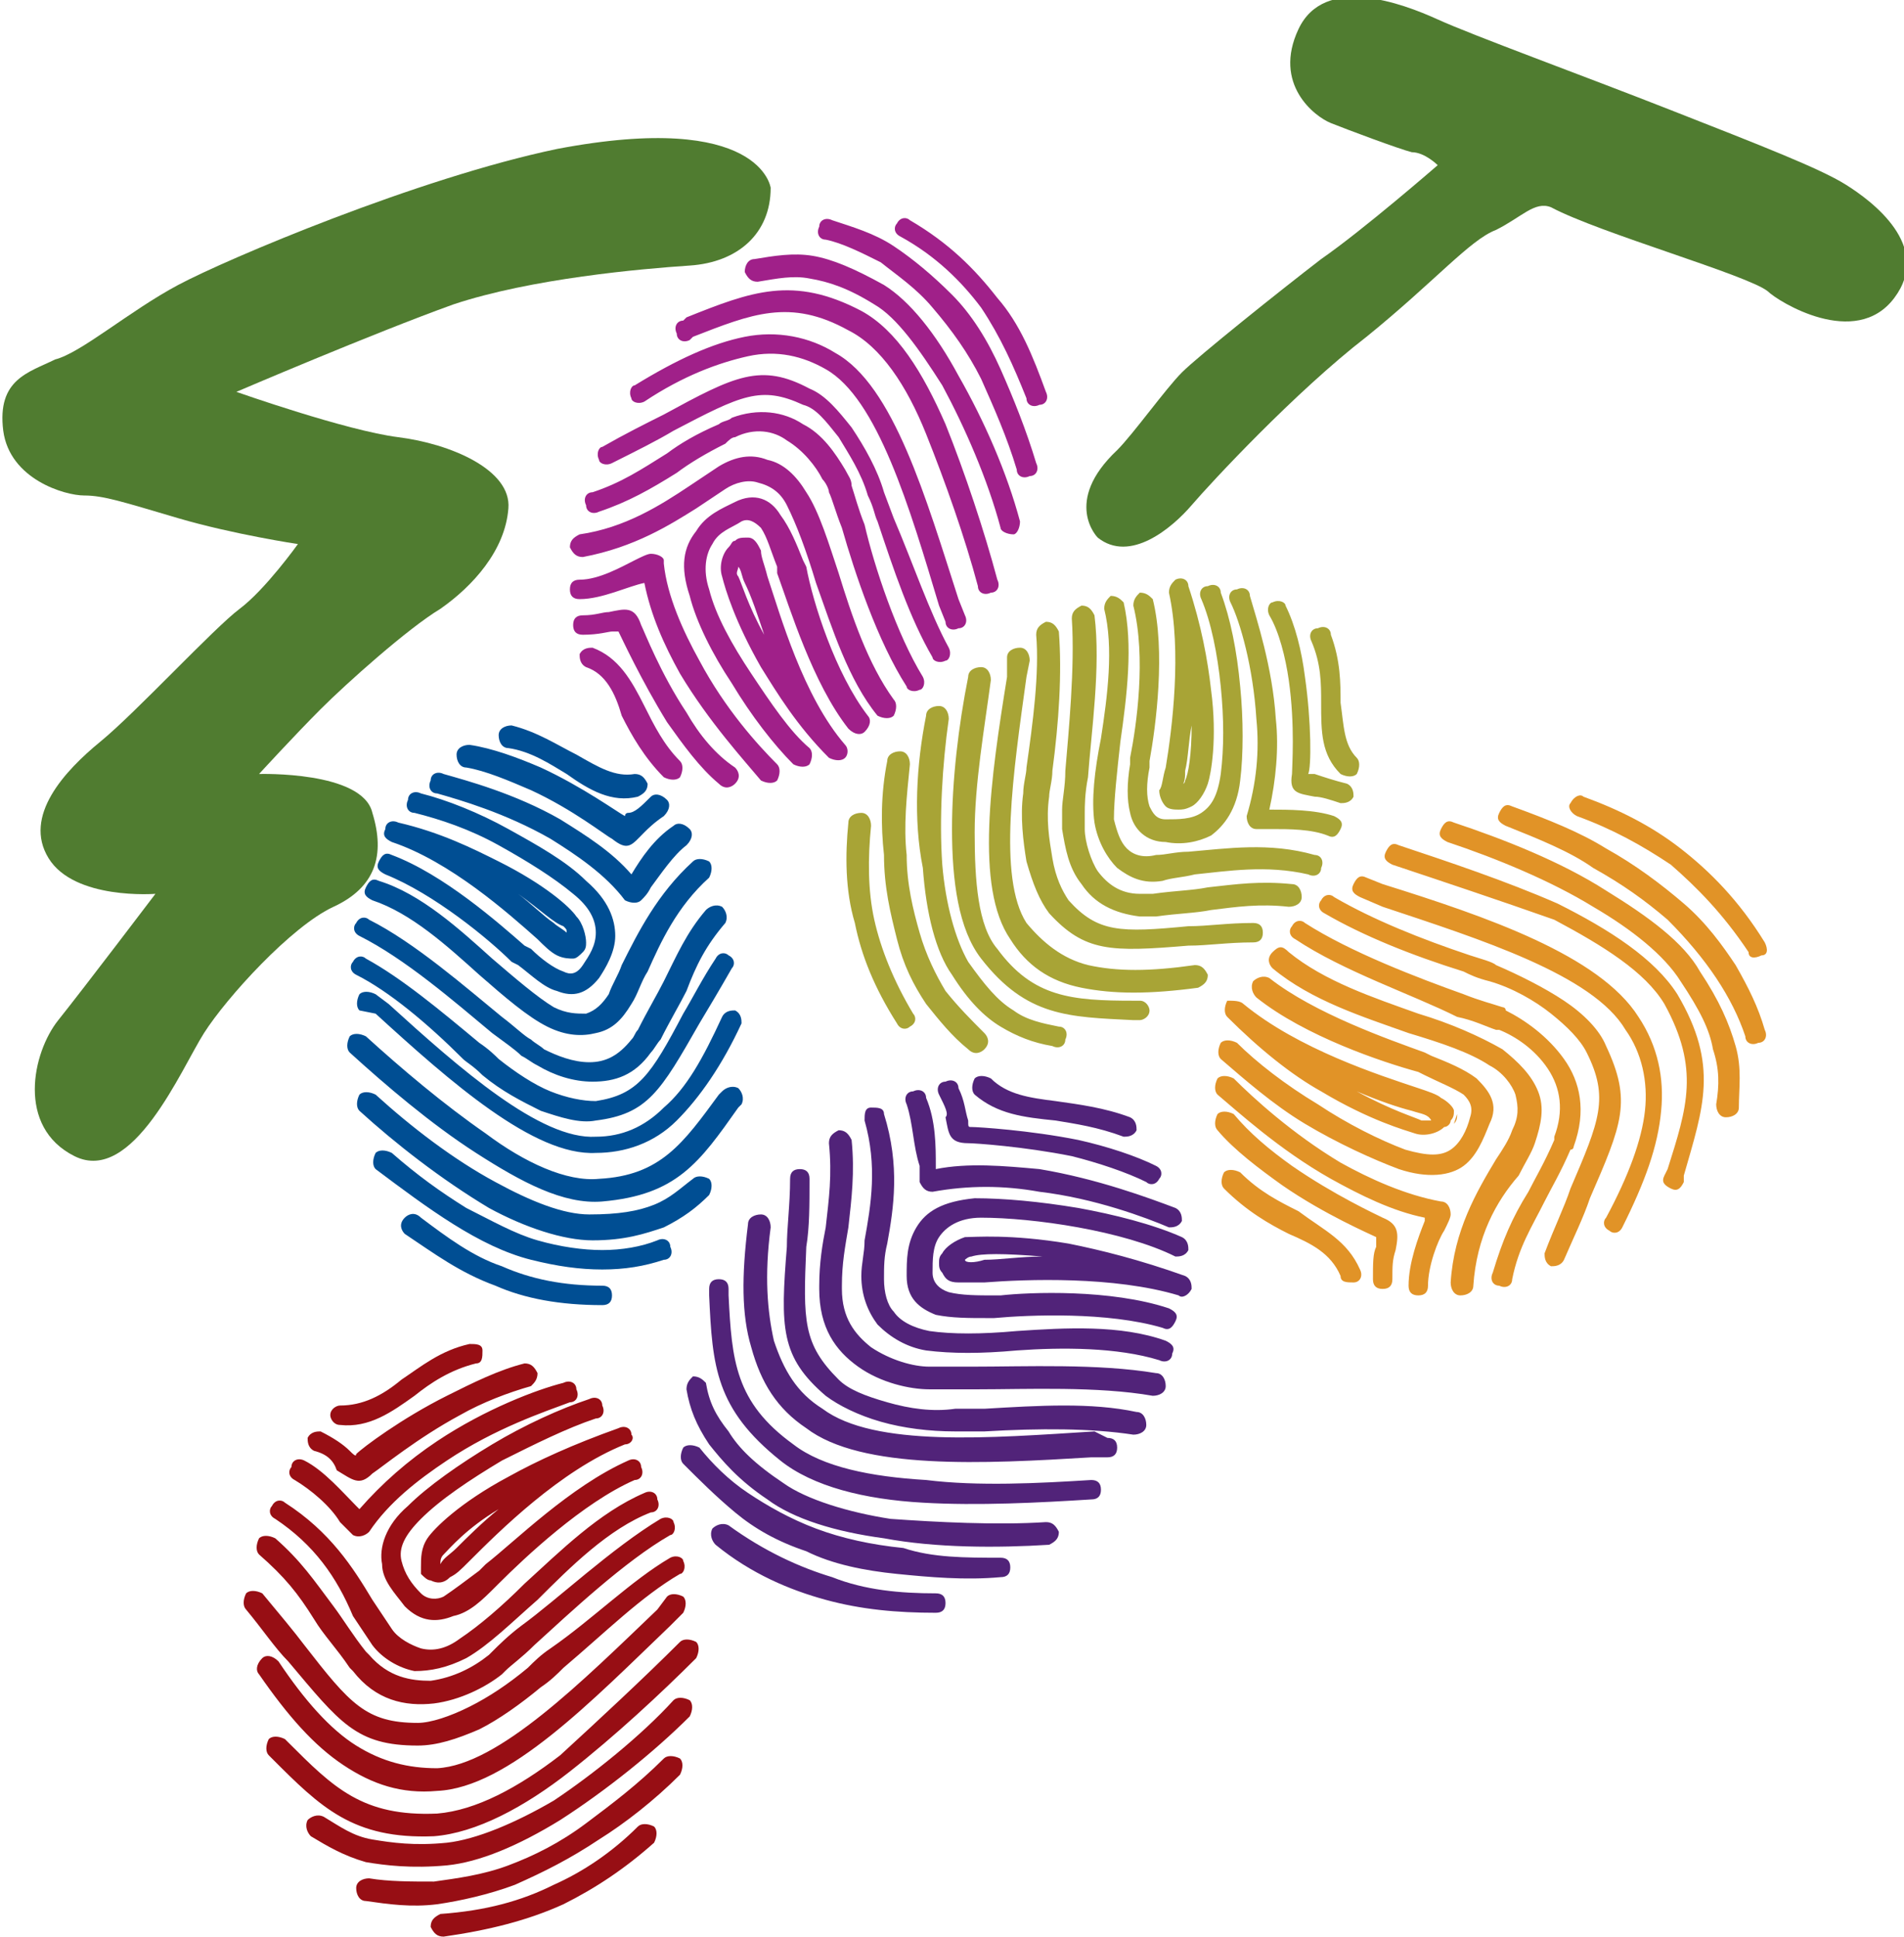 <?xml version="1.0" encoding="utf-8"?>
<!-- Generator: Adobe Illustrator 26.0.3, SVG Export Plug-In . SVG Version: 6.00 Build 0)  -->
<svg version="1.1" id="Layer_1" xmlns="http://www.w3.org/2000/svg" xmlns:xlink="http://www.w3.org/1999/xlink" x="0px" y="0px"
	 viewBox="0 0 58.8 59.8" style="enable-background:new 0 0 58.8 59.8;" xml:space="preserve">
<style type="text/css">
	.st0{fill:#507C30;}
	.st1{fill:#004E93;}
	.st2{fill:#A8A436;}
	.st3{fill:#A02089;}
	.st4{fill:#970E14;}
	.st5{fill:#E19327;}
	.st6{fill:#512379;}

@media (prefers-color-scheme: dark){
	.st0{fill:#FFFFFF;}
	.st1{fill:#FFFFFF;}
	.st2{fill:#FFFFFF;}
	.st3{fill:#FFFFFF;}
	.st4{fill:#FFFFFF;}
	.st5{fill:#FFFFFF;}
	.st6{fill:#FFFFFF;}
}

</style>
<path class="st0" d="M23.8,5.8c0,1.4-1,2.3-2.5,2.4c-1.5,0.1-4.9,0.4-7.3,1.2c-2.5,0.9-6.7,2.7-6.7,2.7s3.4,1.2,5,1.4
	c1.6,0.2,3.5,1,3.4,2.2c-0.1,1.3-1.1,2.4-2.1,3.1c-1,0.6-2.9,2.3-3.7,3.1c-0.8,0.8-1.9,2-1.9,2s3.2-0.1,3.5,1.2
	c0.4,1.3,0.1,2.3-1.2,2.9c-1.3,0.6-3.3,2.8-4,3.9c-0.7,1.1-2.2,4.7-4,3.8c-1.8-0.9-1.3-3.2-0.5-4.2c0.8-1,3-3.9,3-3.9
	s-2.5,0.2-3.3-1.1c-0.8-1.3,0.5-2.7,1.6-3.6c1.1-0.9,3.5-3.5,4.3-4.1c0.8-0.6,1.8-2,1.8-2s-2-0.3-3.7-0.8s-2.3-0.7-2.9-0.7
	c-0.6,0-2.3-0.5-2.5-2c-0.2-1.6,0.8-1.8,1.6-2.2C2.5,10.9,4,9.6,5.5,8.8C7,8,12.9,5.5,17.2,4.6C23.5,3.4,23.8,5.8,23.8,5.8L23.8,5.8
	z"/>
<path class="st0" d="M33.9,16.6c1,0.8,2.3-0.3,2.9-1c0.6-0.7,3.2-3.5,5.4-5.2c2.1-1.7,3.2-3,4-3.3c0.8-0.4,1.2-0.9,1.7-0.7
	c1.5,0.8,6.1,2.1,6.7,2.6c0.3,0.3,2.7,1.8,3.9,0.2c1.2-1.6-0.7-3-1.5-3.5c-0.8-0.5-2.6-1.2-5.4-2.3c-2.8-1.1-6.1-2.3-7.2-2.8
	c-1.1-0.5-3.5-1.4-4.3,0.3c-0.8,1.7,0.5,2.7,1,2.9c0.5,0.2,2.1,0.8,2.5,0.9c0.4,0,0.8,0.4,0.8,0.4s-2.3,2-3.6,2.9
	c-1.3,1-3.8,3-4.3,3.5C36,12,35,13.4,34.5,13.9C32.8,15.5,33.9,16.6,33.9,16.6L33.9,16.6z"/>
<path class="st1" d="M16,27.6c0.4,0.3,0.8,0.7,1.1,0.9c0.1,0.1,0.3,0.2,0.4,0.3c0-0.1,0-0.1-0.1-0.2l0,0
	C17.1,28.5,16.7,28.1,16,27.6L16,27.6z M16.6,29c-0.9-0.8-2.7-2.4-4.5-3c-0.2-0.1-0.3-0.2-0.2-0.4c0-0.2,0.2-0.3,0.4-0.2
	c1.3,0.3,2.3,0.8,3.1,1.2c1.4,0.7,2.2,1.4,2.4,1.7l0,0c0.2,0.2,0.3,0.6,0.3,0.8l0,0c0,0.1,0,0.2-0.1,0.3l0,0
	c-0.1,0.1-0.2,0.2-0.3,0.2l0,0l0,0c-0.1,0-0.3,0-0.5-0.1l0,0C17,29.4,16.8,29.2,16.6,29L16.6,29z M19.6,23.9c0.2,0,0.3,0.1,0.4,0.3
	c0,0.2-0.1,0.3-0.3,0.4c-0.8,0.2-1.5-0.2-2.2-0.7c-0.5-0.3-1.1-0.7-1.8-0.8c-0.2,0-0.3-0.2-0.3-0.4c0-0.2,0.2-0.3,0.4-0.3
	c0.8,0.2,1.4,0.6,2,0.9C18.5,23.7,19,24,19.6,23.9L19.6,23.9z M20.1,24.6c0.1-0.1,0.3-0.1,0.5,0.1c0.1,0.1,0.1,0.3-0.1,0.5
	c-0.3,0.2-0.5,0.4-0.6,0.5c-0.4,0.4-0.5,0.6-1,0.2c-0.2-0.1-1.2-0.9-2.5-1.5c-0.7-0.3-1.4-0.6-2-0.7c-0.2,0-0.3-0.2-0.3-0.4
	c0-0.2,0.2-0.3,0.4-0.3c0.7,0.1,1.5,0.4,2.2,0.7c1.3,0.6,2.4,1.4,2.6,1.5c0,0,0-0.1,0.1-0.1C19.6,25.1,19.8,24.9,20.1,24.6
	L20.1,24.6z M20.8,25.5c0.1-0.1,0.3-0.1,0.5,0.1c0.1,0.1,0.1,0.3-0.1,0.5c-0.4,0.3-0.8,0.9-1.1,1.3c-0.1,0.2-0.2,0.3-0.3,0.4
	c-0.1,0.1-0.3,0.1-0.5,0c0,0,0,0,0,0c-0.6-0.8-1.5-1.4-2.3-1.9c-1.4-0.8-2.8-1.2-3.5-1.4c-0.2,0-0.3-0.2-0.2-0.4
	c0-0.2,0.2-0.3,0.4-0.2c0.7,0.2,2.2,0.6,3.6,1.4c0.8,0.5,1.6,1,2.2,1.7l0,0C19.8,26.5,20.2,25.9,20.8,25.5L20.8,25.5z M11.9,27
	c-0.2-0.1-0.3-0.2-0.2-0.4c0.1-0.2,0.2-0.3,0.4-0.2c1.6,0.6,3.3,2.1,4.1,2.8l0.2,0.1c0.3,0.3,0.7,0.6,1,0.7l0,0l0,0
	c0.2,0.1,0.4,0.1,0.6-0.2l0,0c0.2-0.3,0.4-0.6,0.4-1c0-0.4-0.2-0.8-0.7-1.2c-0.6-0.5-1.4-1-2.3-1.5c-0.9-0.5-1.8-0.8-2.6-1
	c-0.2,0-0.3-0.2-0.2-0.4c0-0.2,0.2-0.3,0.4-0.2c0.8,0.2,1.8,0.6,2.7,1.1c0.9,0.5,1.8,1,2.4,1.6c0.7,0.6,0.9,1.2,0.9,1.7
	c0,0.5-0.3,1-0.5,1.3l0,0c-0.4,0.5-0.8,0.6-1.3,0.4l0,0c-0.4-0.1-0.8-0.5-1.2-0.8l0,0l-0.2-0.1C15.1,29,13.4,27.6,11.9,27L11.9,27z
	 M21.4,26.6c0.1-0.1,0.3-0.1,0.5,0c0.1,0.1,0.1,0.3,0,0.5c-1,0.9-1.5,2-1.9,2.9c-0.2,0.3-0.3,0.7-0.5,1c-0.3,0.5-0.6,0.8-1.1,0.9
	c-0.4,0.1-0.9,0.1-1.5-0.2c-0.6-0.3-1.3-0.9-2.1-1.6c-1-0.9-2.1-1.9-3.3-2.3c-0.2-0.1-0.3-0.2-0.2-0.4c0.1-0.2,0.2-0.3,0.4-0.2
	c1.3,0.4,2.5,1.5,3.5,2.4c0.7,0.6,1.4,1.2,1.9,1.5c0.4,0.2,0.7,0.2,1,0.2c0.3-0.1,0.5-0.3,0.7-0.6c0.1-0.3,0.3-0.6,0.4-0.9
	C19.7,28.8,20.3,27.6,21.4,26.6L21.4,26.6z M11.1,28.9c-0.2-0.1-0.2-0.3-0.1-0.4c0.1-0.2,0.3-0.2,0.4-0.1c1.4,0.7,3,2.1,4.1,3
	c0.4,0.3,0.7,0.6,0.9,0.7c0.1,0.1,0.3,0.2,0.4,0.3c0.4,0.2,0.9,0.4,1.4,0.4c0.5,0,0.9-0.2,1.3-0.7c0.1-0.1,0.1-0.2,0.2-0.3
	c0.3-0.6,0.6-1.1,0.8-1.5c0.4-0.8,0.7-1.5,1.3-2.2c0.1-0.1,0.3-0.2,0.5-0.1c0.1,0.1,0.2,0.3,0.1,0.5c-0.6,0.7-0.9,1.3-1.2,2.1
	c-0.2,0.4-0.5,0.9-0.8,1.5c-0.1,0.1-0.2,0.3-0.3,0.4c-0.5,0.7-1.1,0.9-1.8,0.9c-0.6,0-1.2-0.2-1.7-0.5c-0.2-0.1-0.3-0.2-0.5-0.3
	c-0.2-0.2-0.5-0.4-0.9-0.7C14,30.9,12.5,29.6,11.1,28.9L11.1,28.9z M11,30.1c-0.2-0.1-0.2-0.3-0.1-0.4c0.1-0.2,0.3-0.2,0.4-0.1
	c1.1,0.6,2.3,1.6,3.5,2.6c0.3,0.2,0.5,0.4,0.6,0.5c0.5,0.4,1.1,0.8,1.6,1c0.5,0.2,1,0.3,1.4,0.3c1.3-0.2,1.7-0.8,2.7-2.7
	c0.3-0.5,0.6-1.1,1-1.7c0.1-0.2,0.3-0.2,0.4-0.1c0.2,0.1,0.2,0.3,0.1,0.4c-0.4,0.7-0.7,1.2-1,1.7c-1.2,2.1-1.6,2.8-3.2,3
	c-0.5,0.1-1.1-0.1-1.7-0.3c-0.6-0.3-1.2-0.6-1.8-1.1c-0.3-0.3-0.5-0.4-0.6-0.5C13.2,31.6,12,30.6,11,30.1L11,30.1z M11.1,31.2
	c-0.1-0.1-0.1-0.3,0-0.5c0.1-0.1,0.3-0.1,0.5,0l0.4,0.3c2.2,2,4.7,4.2,6.4,4.1l0,0c0.8,0,1.5-0.3,2.1-0.9c0.7-0.6,1.2-1.5,1.8-2.8
	c0.1-0.2,0.3-0.2,0.4-0.2c0.2,0.1,0.2,0.3,0.2,0.4c-0.6,1.3-1.3,2.3-2,3c-0.7,0.7-1.6,1-2.5,1l0,0c-1.9,0.1-4.5-2.2-6.8-4.3
	L11.1,31.2L11.1,31.2z M10.8,32.5c-0.1-0.1-0.1-0.3,0-0.5c0.1-0.1,0.3-0.1,0.5,0c1.1,1,2.4,2.1,3.7,3c1.2,0.9,2.5,1.5,3.5,1.4
	c1.9-0.1,2.6-1.1,3.7-2.6l0.1-0.1c0.1-0.1,0.3-0.2,0.5-0.1c0.1,0.1,0.2,0.3,0.1,0.5l-0.1,0.1c-1.2,1.7-1.9,2.7-4.2,2.9
	c-1.2,0.1-2.5-0.6-3.9-1.5C13.3,34.7,11.9,33.5,10.8,32.5L10.8,32.5z M11.1,34.3c-0.1-0.1-0.1-0.3,0-0.5c0.1-0.1,0.3-0.1,0.5,0
	c1.1,1,2.4,2,3.7,2.7l0,0c1.1,0.6,2.1,1,2.9,1c0.9,0,1.5-0.1,2-0.3c0.5-0.2,0.8-0.5,1.2-0.8c0.1-0.1,0.3-0.1,0.5,0
	c0.1,0.1,0.1,0.3,0,0.5c-0.4,0.4-0.8,0.7-1.4,1c-0.6,0.2-1.2,0.4-2.2,0.4c-0.9,0-2.1-0.4-3.2-1l0,0C13.6,36.4,12.2,35.3,11.1,34.3
	L11.1,34.3z M11.6,36.1c-0.1-0.1-0.1-0.3,0-0.5c0.1-0.1,0.3-0.1,0.5,0c0.8,0.7,1.5,1.2,2.3,1.7c0.8,0.4,1.5,0.8,2.2,1
	c0.7,0.2,1.4,0.3,2,0.3c0.6,0,1.2-0.1,1.7-0.3c0.2-0.1,0.4,0,0.4,0.2c0.1,0.2,0,0.4-0.2,0.4c-0.6,0.2-1.2,0.3-1.9,0.3
	c-0.7,0-1.4-0.1-2.2-0.3c-0.8-0.2-1.6-0.6-2.4-1.1C13.2,37.3,12.4,36.7,11.6,36.1L11.6,36.1z M12.5,38.1c-0.1-0.1-0.2-0.3,0-0.5
	c0.1-0.1,0.3-0.2,0.5,0c0.8,0.6,1.6,1.2,2.5,1.5c0.9,0.4,1.9,0.6,3.1,0.6c0.2,0,0.3,0.1,0.3,0.3c0,0.2-0.1,0.3-0.3,0.3
	c-1.3,0-2.4-0.2-3.3-0.6C14.2,39.3,13.4,38.7,12.5,38.1L12.5,38.1z"/>
<path class="st2" d="M36.8,22.4c-0.1,0.5-0.1,1-0.2,1.4c0,0.2,0,0.3-0.1,0.5c0-0.1,0.1-0.1,0.1-0.2l0,0
	C36.7,23.9,36.8,23.3,36.8,22.4L36.8,22.4z M36,23.7c0.2-1.2,0.5-3.6,0.1-5.4l0,0c0-0.2,0.1-0.3,0.2-0.4c0.2-0.1,0.4,0,0.4,0.2
	c0.4,1.2,0.6,2.3,0.7,3.2c0.2,1.5,0,2.6-0.1,2.9l0,0c-0.1,0.3-0.3,0.6-0.5,0.7C36.6,25,36.5,25,36.4,25c-0.1,0-0.3,0-0.4-0.1
	c-0.1-0.1-0.2-0.3-0.2-0.5C35.9,24.3,35.9,24,36,23.7L36,23.7z M41.9,23.4c0.1,0.1,0.1,0.3,0,0.5c-0.1,0.1-0.3,0.1-0.5,0
	c-0.6-0.6-0.6-1.3-0.6-2.2c0-0.6,0-1.2-0.3-1.9c-0.1-0.2,0-0.4,0.2-0.4c0.2-0.1,0.4,0,0.4,0.2c0.3,0.8,0.3,1.5,0.3,2.1
	C41.5,22.4,41.5,23,41.9,23.4L41.9,23.4z M41.6,24.2c0.2,0.1,0.2,0.3,0.2,0.4c-0.1,0.2-0.3,0.2-0.4,0.2c-0.3-0.1-0.6-0.2-0.8-0.2
	c-0.5-0.1-0.8-0.1-0.7-0.7l0,0h0c0-0.2,0.1-1.5-0.1-2.9c-0.1-0.7-0.3-1.5-0.6-2c-0.1-0.2,0-0.4,0.1-0.4c0.2-0.1,0.4,0,0.4,0.1
	c0.3,0.6,0.5,1.4,0.6,2.2c0.2,1.4,0.2,2.8,0.1,3c0,0,0.1,0,0.2,0C40.9,24,41.2,24.1,41.6,24.2L41.6,24.2z M41.2,25.2
	c0.2,0.1,0.3,0.2,0.2,0.4c-0.1,0.2-0.2,0.3-0.4,0.2c-0.5-0.2-1.2-0.2-1.7-0.2c-0.2,0-0.4,0-0.5,0c-0.2,0-0.3-0.2-0.3-0.4
	c0,0,0,0,0,0l0,0l0,0c0.3-1,0.4-2,0.3-3c-0.1-1.6-0.5-3-0.8-3.6c-0.1-0.2,0-0.4,0.2-0.4c0.2-0.1,0.4,0,0.4,0.2
	c0.2,0.7,0.7,2.2,0.8,3.8c0.1,0.9,0,1.9-0.2,2.8h0C39.8,25,40.6,25,41.2,25.2L41.2,25.2z M35,18.7c0-0.2,0.1-0.3,0.2-0.4
	c0.2,0,0.3,0.1,0.4,0.2c0.4,1.6,0.1,3.9-0.1,5l0,0.2l0,0c-0.1,0.5-0.1,0.9,0,1.2c0.1,0.2,0.2,0.4,0.5,0.4c0.4,0,0.8,0,1.1-0.2
	c0.3-0.2,0.5-0.5,0.6-1.2c0.1-0.8,0.1-1.7,0-2.7c-0.1-1-0.3-2-0.6-2.7c-0.1-0.2,0-0.4,0.2-0.4c0.2-0.1,0.4,0,0.4,0.2
	c0.3,0.8,0.5,1.8,0.6,2.9c0.1,1,0.1,2.1,0,2.9c-0.1,0.9-0.5,1.4-0.9,1.7C37,26,36.5,26.1,36,26c-0.6,0-1-0.4-1.1-0.9
	c-0.1-0.4-0.1-0.9,0-1.5l0,0l0-0.2C35.1,22.4,35.4,20.3,35,18.7L35,18.7z M40.6,26.4c0.2,0,0.3,0.2,0.2,0.4c0,0.2-0.2,0.3-0.4,0.2
	c-1.3-0.3-2.5-0.1-3.5,0c-0.4,0.1-0.7,0.1-1,0.2c-0.6,0.1-1-0.1-1.4-0.4c-0.3-0.3-0.6-0.8-0.7-1.4c-0.1-0.7,0-1.6,0.2-2.6
	c0.2-1.3,0.4-2.8,0.1-4c0-0.2,0.1-0.3,0.2-0.4c0.2,0,0.3,0.1,0.4,0.2c0.3,1.3,0.1,2.9-0.1,4.3c-0.1,0.9-0.2,1.8-0.2,2.4
	c0.1,0.4,0.2,0.7,0.4,0.9c0.2,0.2,0.5,0.3,0.9,0.2c0.3,0,0.6-0.1,1-0.1C37.9,26.2,39.2,26,40.6,26.4L40.6,26.4z M33.1,19.1
	c0-0.2,0.1-0.3,0.3-0.4c0.2,0,0.3,0.1,0.4,0.3c0.2,1.6-0.1,3.6-0.2,5c-0.1,0.5-0.1,0.9-0.1,1.1c0,0.1,0,0.3,0,0.5
	c0,0.4,0.2,1,0.4,1.3c0.3,0.4,0.7,0.7,1.3,0.7c0.1,0,0.2,0,0.4,0c0.7-0.1,1.2-0.1,1.7-0.2c0.9-0.1,1.6-0.2,2.6-0.1
	c0.2,0,0.3,0.2,0.3,0.4c0,0.2-0.2,0.3-0.4,0.3c-0.9-0.1-1.6,0-2.4,0.1c-0.5,0.1-1,0.1-1.7,0.2c-0.2,0-0.3,0-0.5,0
	c-0.8-0.1-1.4-0.4-1.8-1c-0.4-0.5-0.5-1.1-0.6-1.7c0-0.2,0-0.4,0-0.6c0-0.3,0.1-0.7,0.1-1.2C33,22.6,33.2,20.6,33.1,19.1L33.1,19.1z
	 M32,19.6c0-0.2,0.1-0.3,0.3-0.4c0.2,0,0.3,0.1,0.4,0.3c0.1,1.3,0,2.8-0.2,4.3c0,0.3-0.1,0.6-0.1,0.8c-0.1,0.7,0,1.3,0.1,1.9
	c0.1,0.6,0.3,1,0.5,1.3c0.9,1,1.6,1,3.7,0.8c0.6,0,1.2-0.1,2-0.1c0.2,0,0.3,0.1,0.3,0.3c0,0.2-0.1,0.3-0.3,0.3c-0.8,0-1.4,0.1-2,0.1
	c-2.4,0.2-3.2,0.2-4.3-1c-0.3-0.4-0.5-0.9-0.7-1.6c-0.1-0.6-0.2-1.4-0.1-2.1c0-0.3,0.1-0.6,0.1-0.8C31.9,22.3,32.1,20.8,32,19.6
	L32,19.6z M31.1,20.3c0-0.2,0.2-0.3,0.4-0.3c0.2,0,0.3,0.2,0.3,0.4l-0.1,0.5c-0.4,2.9-0.9,6.2,0,7.6c0.5,0.6,1.1,1.1,1.9,1.3
	c0.9,0.2,1.9,0.2,3.3,0c0.2,0,0.3,0.1,0.4,0.3c0,0.2-0.1,0.3-0.3,0.4c-1.5,0.2-2.6,0.2-3.6,0c-1-0.2-1.7-0.7-2.2-1.5
	c-1.1-1.6-0.6-5-0.1-8.1L31.1,20.3L31.1,20.3z M29.9,20.9c0-0.2,0.2-0.3,0.4-0.3c0.2,0,0.3,0.2,0.3,0.4c-0.2,1.5-0.5,3.2-0.5,4.7
	c0,1.5,0.1,2.9,0.7,3.6l0,0c1.1,1.5,2.3,1.6,4.2,1.6l0.2,0c0.2,0,0.3,0.2,0.3,0.3c0,0.2-0.2,0.3-0.3,0.3l-0.2,0
	c-2-0.1-3.3-0.1-4.7-1.9l0,0c-0.7-0.9-0.9-2.4-0.9-4C29.4,24.1,29.6,22.4,29.9,20.9L29.9,20.9z M28.6,22.1c0-0.2,0.2-0.3,0.4-0.3
	c0.2,0,0.3,0.2,0.3,0.4c-0.2,1.4-0.3,3.1-0.2,4.5c0.1,1.2,0.4,2.3,0.8,3c0.5,0.7,0.9,1.2,1.4,1.5c0.4,0.3,0.9,0.4,1.4,0.5
	c0.2,0,0.3,0.2,0.2,0.4c0,0.2-0.2,0.3-0.4,0.2c-0.6-0.1-1.1-0.3-1.6-0.6c-0.5-0.3-1-0.8-1.5-1.6c-0.5-0.7-0.8-1.9-0.9-3.3
	C28.2,25.3,28.3,23.6,28.6,22.1L28.6,22.1z M27.4,23.5c0-0.2,0.2-0.3,0.4-0.3c0.2,0,0.3,0.2,0.3,0.4c-0.1,1-0.2,1.9-0.1,2.8
	c0,0.9,0.2,1.7,0.4,2.4l0,0c0.2,0.7,0.5,1.3,0.8,1.8l0,0h0c0.4,0.5,0.8,0.9,1.2,1.3c0.1,0.1,0.2,0.3,0,0.5c-0.1,0.1-0.3,0.2-0.5,0
	c-0.5-0.4-0.9-0.9-1.3-1.4v0c-0.4-0.6-0.7-1.2-0.9-2l0,0c-0.2-0.8-0.4-1.6-0.4-2.6C27.2,25.5,27.2,24.5,27.4,23.5L27.4,23.5z
	 M26.2,25.4c0-0.2,0.2-0.3,0.4-0.3c0.2,0,0.3,0.2,0.3,0.4c-0.1,1-0.1,2,0.1,2.9c0.2,0.9,0.6,1.9,1.2,2.9c0.1,0.1,0.1,0.3-0.1,0.4
	c-0.1,0.1-0.3,0.1-0.4-0.1c-0.7-1.1-1.1-2.1-1.3-3.1C26.1,27.5,26.1,26.4,26.2,25.4L26.2,25.4z"/>
<path class="st3" d="M23.6,19.6C23.4,19,23.2,18.4,23,18c-0.1-0.2-0.1-0.4-0.2-0.5c0,0.1-0.1,0.2,0,0.3l0,0
	C22.9,18,23.1,18.7,23.6,19.6L23.6,19.6z M23.7,17.8c0.4,1.2,1.1,3.7,2.4,5.2c0.1,0.1,0.1,0.3,0,0.4c-0.1,0.1-0.3,0.1-0.5,0
	c-1-1-1.6-2-2.1-2.8c-0.8-1.4-1.1-2.4-1.2-2.8l0,0c-0.1-0.3,0-0.7,0.2-0.9c0.1-0.1,0.1-0.2,0.2-0.2c0.1-0.1,0.2-0.1,0.4-0.1l0,0h0
	c0.2,0,0.3,0.2,0.4,0.4C23.5,17.2,23.6,17.4,23.7,17.8L23.7,17.8z M18.1,20.6c-0.2-0.1-0.2-0.3-0.2-0.4c0.1-0.2,0.3-0.2,0.4-0.2
	c0.8,0.3,1.2,1,1.6,1.8c0.3,0.6,0.6,1.2,1.1,1.7c0.1,0.1,0.1,0.3,0,0.5c-0.1,0.1-0.3,0.1-0.5,0c-0.6-0.6-1-1.3-1.3-1.9
	C19,21.4,18.7,20.8,18.1,20.6L18.1,20.6z M18,19.6c-0.2,0-0.3-0.1-0.3-0.3c0-0.2,0.1-0.3,0.3-0.3c0.4,0,0.6-0.1,0.8-0.1
	c0.5-0.1,0.8-0.2,1,0.4c0.1,0.2,0.6,1.5,1.4,2.7c0.4,0.7,0.9,1.3,1.5,1.7c0.1,0.1,0.2,0.3,0,0.5c-0.1,0.1-0.3,0.2-0.5,0
	c-0.6-0.5-1.1-1.2-1.6-1.9c-0.8-1.3-1.4-2.6-1.5-2.8c0,0-0.1,0-0.2,0C18.8,19.5,18.5,19.6,18,19.6L18,19.6z M17.9,18.5
	c-0.2,0-0.3-0.1-0.3-0.3c0-0.2,0.1-0.3,0.3-0.3c0.6,0,1.3-0.4,1.7-0.6c0.2-0.1,0.4-0.2,0.5-0.2c0.2,0,0.4,0.1,0.4,0.2c0,0,0,0,0,0.1
	c0.1,1,0.6,2.1,1.1,3c0.8,1.5,1.8,2.6,2.4,3.2c0.1,0.1,0.1,0.3,0,0.5c-0.1,0.1-0.3,0.1-0.5,0c-0.5-0.6-1.6-1.8-2.5-3.3
	c-0.5-0.9-0.9-1.8-1.1-2.8l0,0C19.4,18.1,18.6,18.5,17.9,18.5L17.9,18.5z M26.8,22.1c0.1,0.1,0.1,0.3-0.1,0.5
	c-0.1,0.1-0.3,0.1-0.5-0.1c-1.1-1.4-1.8-3.7-2.2-4.8l0,0L24,17.5l0,0c-0.2-0.5-0.3-0.9-0.5-1.2c-0.2-0.2-0.4-0.3-0.6-0.2l0,0
	c-0.3,0.2-0.7,0.3-0.9,0.7c-0.2,0.3-0.3,0.8-0.1,1.4l0,0c0.2,0.8,0.7,1.7,1.3,2.6c0.6,0.9,1.2,1.8,1.8,2.3c0.1,0.1,0.1,0.3,0,0.5
	c-0.1,0.1-0.3,0.1-0.5,0c-0.6-0.6-1.3-1.5-1.9-2.5c-0.6-0.9-1.1-1.9-1.3-2.7l0,0c-0.3-0.9-0.2-1.5,0.2-2c0.3-0.5,0.8-0.7,1.2-0.9v0
	l0,0c0.6-0.3,1.1-0.1,1.4,0.4c0.3,0.4,0.5,0.9,0.7,1.4l0,0l0,0l0.1,0.2l0,0C25.1,18.6,25.8,20.8,26.8,22.1L26.8,22.1z M18,17.2
	c-0.2,0-0.3-0.1-0.4-0.3c0-0.2,0.1-0.3,0.3-0.4c1.4-0.2,2.5-0.9,3.4-1.5c0.3-0.2,0.6-0.4,0.9-0.6c0.5-0.3,1-0.4,1.5-0.2
	c0.5,0.1,0.9,0.5,1.2,1c0.4,0.6,0.7,1.6,1,2.5c0.4,1.3,0.9,2.8,1.7,3.9c0.1,0.1,0.1,0.3,0,0.5c-0.1,0.1-0.3,0.1-0.5,0
	c-0.9-1.1-1.4-2.7-1.9-4.1c-0.3-1-0.6-1.8-0.9-2.4c-0.2-0.4-0.5-0.6-0.9-0.7c-0.3-0.1-0.7,0-1,0.2c-0.3,0.2-0.6,0.4-0.9,0.6
	C20.7,16.2,19.6,16.9,18,17.2L18,17.2z M28.5,20.9c0.1,0.2,0,0.4-0.1,0.4c-0.2,0.1-0.4,0-0.4-0.1c-0.9-1.4-1.6-3.5-2-4.9
	c-0.2-0.5-0.3-0.9-0.4-1.1c0-0.1-0.1-0.3-0.2-0.4c-0.2-0.4-0.6-0.9-1.1-1.2c-0.4-0.3-1-0.4-1.6-0.1c-0.1,0-0.2,0.1-0.3,0.2
	c-0.6,0.3-1.1,0.6-1.5,0.9c-0.8,0.5-1.5,0.9-2.4,1.2c-0.2,0.1-0.4,0-0.4-0.2c-0.1-0.2,0-0.4,0.2-0.4c0.9-0.3,1.5-0.7,2.3-1.2
	c0.4-0.3,0.9-0.6,1.6-0.9c0.1-0.1,0.3-0.1,0.4-0.2c0.8-0.3,1.6-0.2,2.2,0.2c0.6,0.3,1,0.9,1.3,1.4c0.1,0.2,0.2,0.3,0.2,0.5
	c0.1,0.3,0.2,0.7,0.4,1.2C27,17.5,27.7,19.6,28.5,20.9L28.5,20.9z M29.3,20c0.1,0.2,0,0.4-0.1,0.4c-0.2,0.1-0.4,0-0.4-0.1
	c-0.7-1.2-1.2-2.7-1.7-4.2c-0.1-0.2-0.1-0.4-0.3-0.8c-0.2-0.7-0.6-1.3-0.9-1.8c-0.4-0.5-0.7-0.9-1.1-1c-1.3-0.6-1.9-0.3-4,0.8
	c-0.5,0.3-1.1,0.6-1.9,1c-0.2,0.1-0.4,0-0.4-0.1c-0.1-0.2,0-0.4,0.1-0.4c0.7-0.4,1.3-0.7,1.9-1c2.2-1.2,3-1.6,4.5-0.8
	c0.5,0.2,0.9,0.7,1.3,1.2c0.4,0.6,0.8,1.3,1,2l0.3,0.8C28.2,17.4,28.7,18.9,29.3,20L29.3,20z M29.8,19c0.1,0.2,0,0.4-0.2,0.4
	c-0.2,0.1-0.4,0-0.4-0.2l-0.2-0.5c-0.9-3-1.9-6.4-3.5-7.3c-0.7-0.4-1.5-0.6-2.4-0.4c-0.9,0.2-2,0.6-3.2,1.4c-0.2,0.1-0.4,0-0.4-0.1
	c-0.1-0.2,0-0.4,0.1-0.4c1.3-0.8,2.4-1.3,3.4-1.5c1-0.2,2,0,2.8,0.5c1.8,1,2.8,4.5,3.8,7.6L29.8,19L29.8,19z M30.8,17.9
	c0.1,0.2,0,0.4-0.2,0.4c-0.2,0.1-0.4,0-0.4-0.2c-0.4-1.5-1-3.2-1.6-4.7c-0.6-1.5-1.4-2.7-2.4-3.2c-1.8-1-3-0.5-4.8,0.2l0,0l-0.1,0.1
	c-0.2,0.1-0.4,0-0.4-0.2c-0.1-0.2,0-0.4,0.2-0.4l0.1-0.1l0,0c2-0.8,3.3-1.3,5.4-0.2c1.1,0.6,1.9,1.9,2.6,3.5
	C29.8,14.6,30.4,16.4,30.8,17.9L30.8,17.9z M31.5,16.1c0,0.2-0.1,0.4-0.2,0.4c-0.2,0-0.4-0.1-0.4-0.2c-0.4-1.5-1.1-3.1-1.8-4.4
	c-0.7-1.1-1.4-2.1-2.1-2.5c-0.8-0.5-1.4-0.7-2-0.8c-0.5-0.1-1,0-1.6,0.1c-0.2,0-0.3-0.1-0.4-0.3C23,8.2,23.1,8,23.3,8
	c0.6-0.1,1.2-0.2,1.8-0.1c0.6,0.1,1.3,0.4,2.2,0.9c0.8,0.5,1.6,1.5,2.3,2.8C30.4,13,31.1,14.6,31.5,16.1L31.5,16.1z M32,14.3
	c0.1,0.2,0,0.4-0.2,0.4c-0.2,0.1-0.4,0-0.4-0.2c-0.3-1-0.7-1.9-1.1-2.8c-0.4-0.8-0.9-1.5-1.5-2.2l0,0c-0.5-0.6-1.1-1-1.6-1.4
	c-0.6-0.3-1.2-0.6-1.7-0.7c-0.2,0-0.3-0.2-0.2-0.4c0-0.2,0.2-0.3,0.4-0.2c0.6,0.2,1.3,0.4,1.9,0.8c0.6,0.4,1.2,0.9,1.8,1.5l0,0
	c0.6,0.6,1.1,1.4,1.5,2.3C31.3,12.3,31.7,13.3,32,14.3L32,14.3z M32.3,12.1c0.1,0.2,0,0.4-0.2,0.4c-0.2,0.1-0.4,0-0.4-0.2
	c-0.4-1-0.8-1.9-1.4-2.8c-0.6-0.8-1.4-1.6-2.5-2.2c-0.2-0.1-0.2-0.3-0.1-0.4c0.1-0.2,0.3-0.2,0.4-0.1c1.2,0.7,2,1.5,2.7,2.4
	C31.5,10,31.9,11,32.3,12.1L32.3,12.1z"/>
<path class="st4" d="M19.3,44.6c-2,0.8-3.9,2.7-4.8,3.6c-0.3,0.3-0.4,0.4-0.6,0.5c-0.2,0.2-0.4,0.2-0.6,0.1c-0.1,0-0.2-0.1-0.3-0.2
	C13,48.6,13,48.5,13,48.4c0-0.3,0-0.6,0.2-0.9l0,0c0.2-0.3,1-1.1,2.5-1.9c0.9-0.5,2-1,3.4-1.5l0,0l0,0l0,0c0.2-0.1,0.4,0,0.4,0.2
	C19.6,44.4,19.5,44.6,19.3,44.6L19.3,44.6L19.3,44.6z M14.1,47.8c0.3-0.3,0.8-0.8,1.3-1.2c-1,0.6-1.5,1.2-1.7,1.4l0,0
	c-0.1,0.1-0.1,0.2-0.1,0.3C13.7,48.1,13.9,48,14.1,47.8L14.1,47.8z M10.5,44c-0.2,0-0.3-0.2-0.3-0.3c0-0.2,0.2-0.3,0.3-0.3
	c0.7,0,1.3-0.3,1.9-0.8c0.6-0.4,1.2-0.9,2.1-1.1c0.2,0,0.4,0,0.4,0.2c0,0.2,0,0.4-0.2,0.4c-0.8,0.2-1.4,0.6-1.9,1
	C12.1,43.6,11.4,44.1,10.5,44L10.5,44z M9.7,44.8c-0.2-0.1-0.2-0.3-0.2-0.4c0.1-0.2,0.3-0.2,0.4-0.2c0.4,0.2,0.7,0.4,0.9,0.6l0,0
	l0,0c0.1,0.1,0.2,0.2,0.2,0.1l0,0c0.2-0.2,1.4-1.1,2.8-1.8c0.8-0.4,1.6-0.8,2.4-1c0.2,0,0.3,0.1,0.4,0.3c0,0.2-0.1,0.3-0.2,0.4
	c-0.7,0.2-1.5,0.5-2.2,0.9c-1.3,0.7-2.4,1.6-2.7,1.8l0,0c-0.4,0.4-0.6,0.2-1.1-0.1l0,0C10.3,45.1,10.1,44.9,9.7,44.8L9.7,44.8z
	 M9.1,45.7c-0.2-0.1-0.2-0.3-0.1-0.4C9,45.1,9.2,45,9.4,45.1c0.6,0.3,1.2,1,1.6,1.4l0.1,0.1c0.7-0.8,1.5-1.5,2.4-2.1
	c1.5-1,3.1-1.6,3.9-1.8c0.2-0.1,0.4,0,0.4,0.2c0.1,0.2,0,0.4-0.2,0.4c-0.8,0.3-2.3,0.8-3.8,1.8c-0.9,0.6-1.8,1.3-2.4,2.2
	c0,0,0,0,0,0c-0.1,0.1-0.3,0.2-0.5,0.1c-0.1-0.1-0.2-0.2-0.4-0.4C10.2,46.5,9.6,46,9.1,45.7L9.1,45.7z M19.4,45.1
	c0.2-0.1,0.4,0,0.4,0.2c0.1,0.2,0,0.4-0.2,0.4c-1.6,0.7-3.4,2.4-4.2,3.2L15.3,49l0,0c-0.4,0.4-0.8,0.8-1.3,0.9
	c-0.5,0.2-1,0.2-1.5-0.3c-0.3-0.4-0.7-0.8-0.7-1.3c-0.1-0.5,0.1-1.2,0.8-1.8c0.6-0.6,1.6-1.3,2.6-1.9c1-0.6,2.1-1.1,3-1.4
	c0.2-0.1,0.4,0,0.4,0.2c0.1,0.2,0,0.4-0.2,0.4c-0.9,0.3-1.9,0.8-2.9,1.3c-1,0.6-1.9,1.2-2.5,1.8c-0.5,0.5-0.7,0.9-0.6,1.3
	c0.1,0.4,0.3,0.7,0.6,1c0.2,0.2,0.5,0.2,0.7,0.1c0.3-0.2,0.7-0.5,1.1-0.8l0.2-0.2C15.9,47.6,17.6,45.9,19.4,45.1L19.4,45.1z
	 M8.5,46.9c-0.2-0.1-0.2-0.3-0.1-0.4c0.1-0.2,0.3-0.2,0.4-0.1c1.4,0.9,2.1,2,2.7,3c0.2,0.3,0.4,0.6,0.6,0.9c0.2,0.3,0.6,0.5,0.9,0.6
	c0.4,0.1,0.8,0,1.2-0.3c0.6-0.4,1.3-1,2-1.7c1.1-1,2.3-2.2,3.7-2.8c0.2-0.1,0.4,0,0.4,0.2c0.1,0.2,0,0.4-0.2,0.4
	c-1.3,0.5-2.5,1.7-3.5,2.7c-0.8,0.7-1.5,1.4-2.2,1.8c-0.6,0.3-1.1,0.4-1.6,0.4c-0.5-0.1-1-0.4-1.3-0.8c-0.2-0.3-0.4-0.6-0.6-0.9
	C10.4,48.7,9.7,47.7,8.5,46.9L8.5,46.9z M20.4,46.9c0.2-0.1,0.4,0,0.4,0.1c0.1,0.2,0,0.4-0.1,0.4c-1.4,0.8-3.1,2.4-4.2,3.4
	c-0.4,0.4-0.7,0.6-0.9,0.8c0,0-0.1,0.1-0.1,0.1c-0.5,0.4-1.3,0.8-2.1,0.9c-0.9,0.1-1.8-0.1-2.5-1l0,0c0,0-0.1-0.1-0.1-0.1
	c-0.4-0.6-0.8-1-1.1-1.5c-0.5-0.8-0.9-1.3-1.7-2c-0.1-0.1-0.1-0.3,0-0.5c0.1-0.1,0.3-0.1,0.5,0c0.8,0.7,1.2,1.3,1.8,2.1
	c0.3,0.4,0.6,0.9,1,1.4l0.1,0.1l0,0c0.6,0.7,1.3,0.8,1.9,0.8c0.7-0.1,1.3-0.4,1.8-0.8c0,0,0.1-0.1,0.1-0.1c0.2-0.2,0.5-0.5,0.9-0.8
	C17.2,49.4,18.9,47.8,20.4,46.9L20.4,46.9z M20.7,48.1c0.2-0.1,0.4,0,0.4,0.1c0.1,0.2,0,0.4-0.1,0.4c-1.2,0.7-2.3,1.8-3.6,2.9
	c-0.2,0.2-0.4,0.4-0.7,0.6c-0.6,0.5-1.3,1-1.9,1.3c-0.7,0.3-1.3,0.5-1.9,0.5c-1.9,0-2.4-0.7-4-2.6c-0.4-0.4-0.8-1-1.3-1.6
	c-0.1-0.1-0.1-0.3,0-0.5c0.1-0.1,0.3-0.1,0.5,0c0.5,0.6,1,1.2,1.3,1.6c1.4,1.8,1.9,2.4,3.5,2.4c0.4,0,1-0.2,1.6-0.5
	c0.6-0.3,1.2-0.7,1.8-1.2c0.2-0.2,0.4-0.4,0.7-0.6C18.3,50,19.5,48.8,20.7,48.1L20.7,48.1z M20.6,49.3c0.1-0.1,0.3-0.1,0.5,0
	c0.1,0.1,0.1,0.3,0,0.5l-0.4,0.4c-2.4,2.3-5,5-7.2,5.1c-1.1,0.1-2-0.2-2.9-0.8c-0.9-0.6-1.7-1.5-2.6-2.8c-0.1-0.1-0.1-0.3,0.1-0.5
	c0.1-0.1,0.3-0.1,0.5,0.1c0.8,1.2,1.6,2.1,2.4,2.6c0.8,0.5,1.6,0.7,2.5,0.7c1.9-0.1,4.5-2.7,6.8-4.9L20.6,49.3L20.6,49.3z M21,50.7
	c0.1-0.1,0.3-0.1,0.5,0c0.1,0.1,0.1,0.3,0,0.5c-1.1,1.1-2.5,2.4-3.9,3.5c-1.4,1.1-2.9,1.9-4.2,2c-2.5,0.1-3.5-0.9-5-2.4l0,0l0,0
	l-0.1-0.1c-0.1-0.1-0.1-0.3,0-0.5c0.1-0.1,0.3-0.1,0.5,0l0.1,0.1l0,0c1.4,1.4,2.3,2.3,4.6,2.2c1.2-0.1,2.5-0.8,3.8-1.8
	C18.5,53.1,19.9,51.8,21,50.7L21,50.7z M20.8,52.5c0.1-0.1,0.3-0.1,0.5,0c0.1,0.1,0.1,0.3,0,0.5c-1.1,1.1-2.6,2.3-4,3.2
	c-1.3,0.8-2.5,1.3-3.5,1.4c-1.1,0.1-1.9,0-2.5-0.1c-0.7-0.2-1.2-0.5-1.7-0.8c-0.1-0.1-0.2-0.3-0.1-0.5c0.1-0.1,0.3-0.2,0.5-0.1
	c0.5,0.3,0.9,0.6,1.5,0.7c0.6,0.1,1.3,0.2,2.3,0.1c0.9-0.1,2.1-0.6,3.3-1.3C18.3,54.8,19.8,53.6,20.8,52.5L20.8,52.5z M20.5,54.3
	c0.1-0.1,0.3-0.1,0.5,0c0.1,0.1,0.1,0.3,0,0.5c-0.8,0.8-1.7,1.5-2.5,2c-0.9,0.6-1.7,1-2.6,1.4l0,0c-0.8,0.3-1.7,0.5-2.4,0.6
	c-0.8,0.1-1.5,0-2.2-0.1c-0.2,0-0.3-0.2-0.3-0.4c0-0.2,0.2-0.3,0.4-0.3c0.6,0.1,1.3,0.1,2,0.1c0.7-0.1,1.5-0.2,2.3-0.5l0,0
	c0.8-0.3,1.6-0.7,2.4-1.3C18.9,55.7,19.7,55.1,20.5,54.3L20.5,54.3z M19.7,56.4c0.1-0.1,0.3-0.1,0.5,0c0.1,0.1,0.1,0.3,0,0.5
	c-0.9,0.8-1.8,1.4-2.8,1.9c-1.1,0.5-2.3,0.8-3.7,1c-0.2,0-0.3-0.1-0.4-0.3c0-0.2,0.1-0.3,0.3-0.4c1.4-0.1,2.5-0.4,3.5-0.9
	C18,57.8,18.9,57.2,19.7,56.4L19.7,56.4z"/>
<path class="st5" d="M38.4,31c1.7,1.4,4.2,2.2,5.4,2.6c0.3,0.1,0.6,0.2,0.7,0.3c0.2,0.1,0.4,0.3,0.4,0.4l0,0c0,0.1,0,0.2-0.1,0.3
	c0,0.1-0.1,0.2-0.2,0.2l0,0c-0.2,0.2-0.6,0.3-0.9,0.2l0,0v0c-0.3-0.1-1.4-0.4-2.9-1.3c-0.9-0.5-1.9-1.3-2.9-2.3
	c-0.1-0.1-0.1-0.3,0-0.5C38.1,30.9,38.3,30.9,38.4,31L38.4,31L38.4,31z M43.6,34.3c-0.4-0.1-1-0.3-1.7-0.6c1.1,0.6,1.8,0.8,2,0.9
	l0,0c0.1,0,0.2,0,0.3,0C44.1,34.4,43.9,34.4,43.6,34.3L43.6,34.3z M45,34.4c0,0.1,0,0.2-0.1,0.3L45,34.4L45,34.4z M42,39.2
	c0.1,0.2,0,0.4-0.2,0.4s-0.4,0-0.4-0.2c-0.3-0.7-0.9-1-1.6-1.3c-0.6-0.3-1.3-0.7-2-1.4c-0.1-0.1-0.1-0.3,0-0.5
	c0.1-0.1,0.3-0.1,0.5,0c0.6,0.6,1.2,0.9,1.8,1.2C40.9,38,41.6,38.3,42,39.2L42,39.2z M43,39.5c0,0.2-0.1,0.3-0.3,0.3
	c-0.2,0-0.3-0.1-0.3-0.3c0-0.5,0-0.8,0.1-1c0-0.2,0-0.2,0-0.3c-0.2-0.1-1.6-0.7-2.9-1.6c-0.7-0.5-1.5-1.1-2-1.7
	c-0.1-0.1-0.1-0.3,0-0.5c0.1-0.1,0.3-0.1,0.5,0c0.5,0.6,1.1,1.1,1.8,1.6c1.3,0.9,2.6,1.5,2.8,1.6c0.5,0.2,0.5,0.5,0.4,1
	C43,38.9,43,39.1,43,39.5L43,39.5z M44.1,39.7c0,0.2-0.1,0.3-0.3,0.3c-0.2,0-0.3-0.1-0.3-0.3c0-0.7,0.3-1.5,0.5-2l0-0.1
	c-1-0.2-2-0.7-2.9-1.2c-1.6-0.9-2.9-2.1-3.5-2.6c-0.1-0.1-0.1-0.3,0-0.5c0.1-0.1,0.3-0.1,0.5,0c0.6,0.6,1.8,1.7,3.3,2.6
	c0.9,0.5,2,1,3.1,1.2l0,0l0,0c0.2,0,0.3,0.2,0.3,0.4c0,0.1-0.1,0.3-0.2,0.5C44.4,38.3,44.1,39.1,44.1,39.7L44.1,39.7z M38.8,30.8
	c-0.1-0.1-0.2-0.3-0.1-0.5c0.1-0.1,0.3-0.2,0.5-0.1c1.4,1.1,3.7,1.9,4.8,2.3l0.2,0.1l0,0c0.5,0.2,1,0.4,1.4,0.7
	c0.4,0.4,0.7,0.8,0.4,1.4c-0.2,0.5-0.4,1-0.8,1.3c-0.4,0.3-1.1,0.4-2,0.1c-0.8-0.3-1.9-0.8-2.9-1.4c-1-0.6-1.9-1.4-2.6-2
	c-0.1-0.1-0.1-0.3,0-0.5c0.1-0.1,0.3-0.1,0.5,0c0.6,0.6,1.5,1.3,2.5,1.9c0.9,0.6,1.9,1.1,2.7,1.4c0.7,0.2,1.1,0.2,1.4,0
	c0.3-0.2,0.5-0.6,0.6-1c0.1-0.3,0-0.5-0.2-0.7c-0.3-0.2-0.8-0.4-1.2-0.6l0,0l-0.2-0.1C42.7,32.8,40.3,32,38.8,30.8L38.8,30.8z
	 M45.5,39.7c0,0.2-0.2,0.3-0.4,0.3c-0.2,0-0.3-0.2-0.3-0.4c0.1-1.6,0.8-2.8,1.4-3.8c0.2-0.3,0.4-0.6,0.5-0.9
	c0.2-0.4,0.2-0.7,0.1-1.1c-0.1-0.3-0.4-0.7-0.8-0.9c-0.6-0.4-1.5-0.7-2.5-1c-1.4-0.5-3-1-4.2-2c-0.1-0.1-0.2-0.3,0-0.5
	s0.3-0.2,0.5,0c1.1,0.9,2.6,1.4,4,1.9c1,0.3,1.9,0.7,2.6,1.1c0.5,0.4,0.9,0.8,1.1,1.3c0.2,0.5,0.1,1-0.1,1.6c-0.1,0.3-0.3,0.6-0.5,1
	C46.2,37.1,45.6,38.2,45.5,39.7L45.5,39.7z M40,29c-0.2-0.1-0.2-0.3-0.1-0.4c0.1-0.2,0.3-0.2,0.4-0.1c1.4,0.9,3.5,1.7,4.9,2.2
	c0.5,0.2,0.9,0.3,1.2,0.4c0,0,0.1,0,0.1,0.1l0,0l0,0c0.6,0.3,1.3,0.8,1.8,1.5c0.5,0.7,0.7,1.6,0.3,2.7l0,0l0,0c0,0,0,0.1-0.1,0.1
	c-0.3,0.7-0.6,1.2-0.8,1.6c-0.4,0.8-0.8,1.4-1,2.4c0,0.2-0.2,0.3-0.4,0.2c-0.2,0-0.3-0.2-0.2-0.4c0.3-1,0.6-1.7,1.1-2.5
	c0.2-0.4,0.5-0.9,0.8-1.6l0-0.1l0,0c0.3-0.8,0.2-1.5-0.2-2.1c-0.4-0.6-1-1-1.5-1.2l0,0c0,0-0.1,0-0.1,0c-0.3-0.1-0.7-0.3-1.2-0.4
	C43.6,30.7,41.5,30,40,29L40,29z M40.9,28.2c-0.2-0.1-0.2-0.3-0.1-0.4c0.1-0.2,0.3-0.2,0.4-0.1c1.2,0.7,2.7,1.3,4.2,1.8
	c0.3,0.1,0.7,0.2,0.8,0.3c0.7,0.3,1.5,0.7,2.1,1.1c0.6,0.4,1.1,0.9,1.3,1.4l0,0c0.8,1.7,0.5,2.4-0.5,4.7c-0.2,0.6-0.5,1.2-0.8,1.9
	c-0.1,0.2-0.3,0.2-0.4,0.2c-0.2-0.1-0.2-0.3-0.2-0.4c0.3-0.8,0.6-1.4,0.8-2c0.9-2.1,1.2-2.8,0.5-4.2l0,0c-0.2-0.4-0.6-0.8-1.1-1.2
	c-0.5-0.4-1.2-0.8-1.9-1c-0.4-0.1-0.6-0.2-0.8-0.3C43.6,29.5,42.1,28.9,40.9,28.2L40.9,28.2z M42,27.7c-0.2-0.1-0.3-0.2-0.2-0.4
	c0.1-0.2,0.2-0.3,0.4-0.2l0.5,0.2c3.2,1,6.7,2.2,7.9,4.1c0.6,0.9,0.8,1.9,0.7,2.9c-0.1,1.1-0.5,2.2-1.2,3.6
	c-0.1,0.2-0.3,0.2-0.4,0.1c-0.2-0.1-0.2-0.3-0.1-0.4c0.7-1.3,1.1-2.4,1.2-3.3c0.1-0.9-0.1-1.8-0.6-2.5c-1-1.7-4.5-2.8-7.5-3.8
	L42,27.7L42,27.7z M43,26.7c-0.2-0.1-0.3-0.2-0.2-0.4c0.1-0.2,0.2-0.3,0.4-0.2c1.5,0.5,3.3,1.1,4.9,1.8c1.6,0.8,3,1.7,3.7,2.8l0,0
	c1.3,2.2,0.8,3.5,0.2,5.6L52,36.5c-0.1,0.2-0.2,0.3-0.4,0.2c-0.2-0.1-0.3-0.2-0.2-0.4l0.1-0.2c0.6-1.9,1-3.1-0.1-5.1l0,0
	c-0.6-1-1.9-1.8-3.4-2.6C46.3,27.8,44.5,27.2,43,26.7L43,26.7z M44.7,26c-0.2-0.1-0.3-0.2-0.2-0.4c0.1-0.2,0.2-0.3,0.4-0.2
	c1.5,0.5,3.3,1.2,4.7,2.1c1.3,0.8,2.4,1.6,2.9,2.5c0.6,0.9,0.9,1.6,1.1,2.3c0.2,0.7,0.1,1.3,0.1,1.9c0,0.2-0.2,0.3-0.4,0.3
	c-0.2,0-0.3-0.2-0.3-0.4c0.1-0.6,0.1-1.1-0.1-1.7c-0.1-0.6-0.4-1.2-1-2.1c-0.5-0.8-1.5-1.6-2.7-2.3C47.9,27.2,46.2,26.5,44.7,26
	L44.7,26z M46.5,25.5c-0.2-0.1-0.3-0.2-0.2-0.4c0.1-0.2,0.2-0.3,0.4-0.2c1.1,0.4,2.1,0.8,2.9,1.3c0.9,0.5,1.7,1.1,2.4,1.7
	c0.7,0.6,1.2,1.3,1.6,1.9c0.4,0.7,0.7,1.3,0.9,2c0.1,0.2,0,0.4-0.2,0.4c-0.2,0.1-0.4,0-0.4-0.2c-0.2-0.6-0.5-1.2-0.9-1.8
	c-0.4-0.6-0.9-1.2-1.5-1.8c-0.7-0.6-1.4-1.1-2.3-1.6C48.5,26.3,47.5,25.9,46.5,25.5L46.5,25.5z M48.7,25.2c-0.2-0.1-0.3-0.3-0.2-0.4
	c0.1-0.2,0.3-0.3,0.4-0.2c1.1,0.4,2.1,0.9,3,1.6c0.9,0.7,1.8,1.6,2.6,2.9c0.1,0.2,0.1,0.4-0.1,0.4c-0.2,0.1-0.4,0.1-0.4-0.1
	c-0.8-1.2-1.6-2-2.4-2.7C50.7,26.1,49.8,25.6,48.7,25.2L48.7,25.2z"/>
<path class="st6" d="M36.4,40c-2-0.6-4.7-0.5-6-0.4c-0.4,0-0.6,0-0.8,0l0,0c-0.3,0-0.4-0.1-0.5-0.3C29,39.2,29,39.1,29,39
	c0-0.1,0-0.2,0.1-0.3c0.1-0.2,0.4-0.4,0.7-0.5c0.3,0,1.4-0.1,3.2,0.2c1,0.2,2.2,0.5,3.6,1c0.2,0.1,0.2,0.3,0.2,0.4
	C36.7,40,36.5,40.1,36.4,40L36.4,40z M30.4,38.9c0.5,0,1.1-0.1,1.8-0.1c-1.2-0.1-1.9-0.1-2.2,0c-0.1,0-0.2,0.1-0.2,0.1
	C29.8,39,30.1,39,30.4,38.9L30.4,38.9z M30.1,33.8c-0.1-0.1-0.1-0.3,0-0.5c0.1-0.1,0.3-0.1,0.5,0c0.5,0.5,1.2,0.6,2,0.7
	c0.7,0.1,1.5,0.2,2.3,0.5c0.2,0.1,0.2,0.3,0.2,0.4c-0.1,0.2-0.3,0.2-0.4,0.2c-0.8-0.3-1.5-0.4-2.1-0.5
	C31.6,34.5,30.8,34.4,30.1,33.8L30.1,33.8z M29,33.8c-0.1-0.2,0-0.4,0.2-0.4c0.2-0.1,0.4,0,0.4,0.2c0.2,0.4,0.2,0.7,0.3,1
	c0,0.2,0,0.2,0.1,0.2c0.2,0,1.8,0.1,3.3,0.4c0.9,0.2,1.8,0.5,2.4,0.8c0.2,0.1,0.2,0.3,0.1,0.4c-0.1,0.2-0.3,0.2-0.4,0.1
	c-0.6-0.3-1.5-0.6-2.3-0.8c-1.5-0.3-3-0.4-3.2-0.4c-0.6,0-0.6-0.3-0.7-0.8C29.3,34.4,29.2,34.2,29,33.8L29,33.8z M28,34.1
	c-0.1-0.2,0-0.4,0.2-0.4c0.2-0.1,0.4,0,0.4,0.2c0.3,0.7,0.3,1.5,0.3,2.1l0,0.1c1-0.2,2.1-0.1,3.2,0c1.8,0.3,3.4,0.9,4.2,1.2
	c0.2,0.1,0.2,0.3,0.2,0.4c-0.1,0.2-0.3,0.2-0.4,0.2c-0.7-0.3-2.3-0.9-4-1.1c-1.1-0.2-2.2-0.2-3.3,0l0,0c-0.2,0-0.3-0.1-0.4-0.3
	c0-0.1,0-0.3,0-0.5C28.2,35.4,28.2,34.7,28,34.1L28,34.1z M28.6,36.7L28.6,36.7L28.6,36.7L28.6,36.7z M36.1,40.4
	c0.2,0.1,0.3,0.2,0.2,0.4c-0.1,0.2-0.2,0.3-0.4,0.2c-1.7-0.5-4.1-0.4-5.2-0.3h0l-0.2,0h0c-0.6,0-1.1,0-1.6-0.1
	c-0.5-0.2-0.9-0.5-0.9-1.2c0-0.5,0-1,0.3-1.5c0.3-0.5,0.8-0.8,1.8-0.9c0.9,0,2,0.1,3.2,0.3c1.1,0.2,2.3,0.5,3.2,0.9
	c0.2,0.1,0.2,0.3,0.2,0.4c-0.1,0.2-0.3,0.2-0.4,0.2c-0.8-0.4-1.9-0.7-3-0.9c-1.1-0.2-2.2-0.3-3-0.3c-0.7,0-1.1,0.3-1.3,0.6
	c-0.2,0.3-0.2,0.7-0.2,1.1c0,0.3,0.2,0.5,0.5,0.6c0.4,0.1,0.9,0.1,1.4,0.1h0l0.2,0l0,0C31.8,39.9,34.3,39.8,36.1,40.4L36.1,40.4z
	 M30.7,40.7L30.7,40.7L30.7,40.7L30.7,40.7z M30.4,40.7L30.4,40.7L30.4,40.7L30.4,40.7z M26.7,34.6c0-0.2,0-0.4,0.2-0.4
	c0.2,0,0.4,0,0.4,0.2c0.5,1.6,0.3,2.9,0.1,4c-0.1,0.4-0.1,0.7-0.1,1.1c0,0.4,0.1,0.8,0.3,1l0,0c0.2,0.3,0.6,0.5,1.1,0.6
	c0.7,0.1,1.6,0.1,2.7,0c1.5-0.1,3.2-0.2,4.6,0.3c0.2,0.1,0.3,0.2,0.2,0.4C36.2,42,36,42.1,35.8,42c-1.3-0.4-3-0.4-4.4-0.3
	c-1.1,0.1-2,0.1-2.8,0c-0.6-0.1-1.1-0.4-1.5-0.8l0,0l0,0c-0.3-0.4-0.5-0.9-0.5-1.5c0-0.4,0.1-0.7,0.1-1.1
	C26.9,37.2,27.1,36,26.7,34.6L26.7,34.6z M35.7,42.4c0.2,0,0.3,0.2,0.3,0.4c0,0.2-0.2,0.3-0.4,0.3c-1.7-0.3-3.9-0.2-5.4-0.2
	c-0.5,0-1,0-1.3,0c-0.1,0-0.1,0-0.2,0c-0.6,0-1.5-0.2-2.2-0.7c-0.7-0.5-1.2-1.2-1.2-2.4v0c0-0.1,0-0.1,0-0.1c0-0.7,0.1-1.3,0.2-1.8
	c0.1-0.9,0.2-1.6,0.1-2.6c0-0.2,0.1-0.3,0.3-0.4c0.2,0,0.3,0.1,0.4,0.3c0.1,1,0,1.8-0.1,2.7C26.1,38.5,26,39,26,39.7
	c0,0,0,0.1,0,0.1v0v0c0,0.9,0.4,1.4,0.9,1.8c0.6,0.4,1.3,0.6,1.8,0.6c0.1,0,0.1,0,0.1,0c0.3,0,0.7,0,1.2,0
	C31.7,42.2,33.9,42.1,35.7,42.4L35.7,42.4z M35.1,43.6c0.2,0,0.3,0.2,0.3,0.4c0,0.2-0.2,0.3-0.4,0.3c-1.3-0.2-2.9-0.2-4.6-0.1
	c-0.3,0-0.6,0-0.9,0c-0.8,0-1.6-0.1-2.3-0.3c-0.7-0.2-1.3-0.5-1.7-0.8c-1.4-1.2-1.4-2.1-1.2-4.6v0c0-0.6,0.1-1.3,0.1-2.1
	c0-0.2,0.1-0.3,0.3-0.3c0.2,0,0.3,0.1,0.3,0.3c0,0.8,0,1.5-0.1,2.1c-0.1,2.3-0.1,3,1,4.1c0.3,0.3,0.8,0.5,1.5,0.7
	c0.7,0.2,1.4,0.3,2.1,0.2c0.3,0,0.6,0,0.9,0C32.1,43.4,33.7,43.3,35.1,43.6L35.1,43.6z M34.2,44.4c0.2,0,0.3,0.1,0.3,0.3
	c0,0.2-0.1,0.3-0.3,0.3l-0.5,0c-3.3,0.2-7.1,0.4-8.8-0.9c-0.9-0.6-1.4-1.4-1.7-2.5c-0.3-1-0.3-2.2-0.1-3.8c0-0.2,0.2-0.3,0.4-0.3
	c0.2,0,0.3,0.2,0.3,0.4c-0.2,1.5-0.1,2.6,0.1,3.5c0.3,0.9,0.7,1.6,1.5,2.1c1.6,1.2,5.2,0.9,8.4,0.7L34.2,44.4L34.2,44.4z M33.7,45.7
	c0.2,0,0.3,0.1,0.3,0.3c0,0.2-0.1,0.3-0.3,0.3c-1.6,0.1-3.5,0.2-5.2,0.1c-1.8-0.1-3.4-0.5-4.4-1.3l0,0c-2-1.6-2.1-2.9-2.2-5.1l0-0.2
	c0-0.2,0.1-0.3,0.3-0.3c0.2,0,0.3,0.1,0.3,0.3l0,0.2c0.1,2,0.2,3.3,2,4.6l0,0c0.9,0.7,2.4,1,4.1,1.1C30.2,45.9,32.1,45.8,33.7,45.7
	L33.7,45.7z M32.3,47c0.2,0,0.3,0.1,0.4,0.3c0,0.2-0.1,0.3-0.3,0.4c-1.6,0.1-3.5,0.1-5.1-0.2c-1.5-0.2-2.8-0.6-3.6-1.2
	c-0.9-0.6-1.4-1.2-1.8-1.7c-0.4-0.6-0.6-1.1-0.7-1.7c0-0.2,0.1-0.3,0.2-0.4c0.2,0,0.3,0.1,0.4,0.2c0.1,0.6,0.3,1,0.7,1.5
	c0.3,0.5,0.8,1,1.7,1.6c0.7,0.5,2,0.9,3.3,1.1C28.9,47,30.8,47.1,32.3,47L32.3,47z M30.9,48.1c0.2,0,0.3,0.1,0.3,0.3
	c0,0.2-0.1,0.3-0.3,0.3c-1.1,0.1-2.2,0-3.2-0.1c-1-0.1-2-0.3-2.8-0.7l0,0l0,0c-0.9-0.3-1.6-0.7-2.2-1.2c-0.6-0.5-1.1-1-1.6-1.5
	c-0.1-0.1-0.1-0.3,0-0.5c0.1-0.1,0.3-0.1,0.5,0c0.4,0.5,0.9,1,1.5,1.4c0.6,0.4,1.3,0.8,2.1,1.1l0,0c0.8,0.3,1.7,0.5,2.7,0.6
	C28.8,48.1,29.8,48.1,30.9,48.1L30.9,48.1z M28.9,49.2c0.2,0,0.3,0.1,0.3,0.3c0,0.2-0.1,0.3-0.3,0.3c-1.2,0-2.3-0.1-3.4-0.4
	c-1.1-0.3-2.3-0.8-3.4-1.7c-0.1-0.1-0.2-0.3-0.1-0.5c0.1-0.1,0.3-0.2,0.5-0.1c1.1,0.8,2.2,1.3,3.2,1.6
	C26.7,49.1,27.8,49.2,28.9,49.2L28.9,49.2z"/>
</svg>
